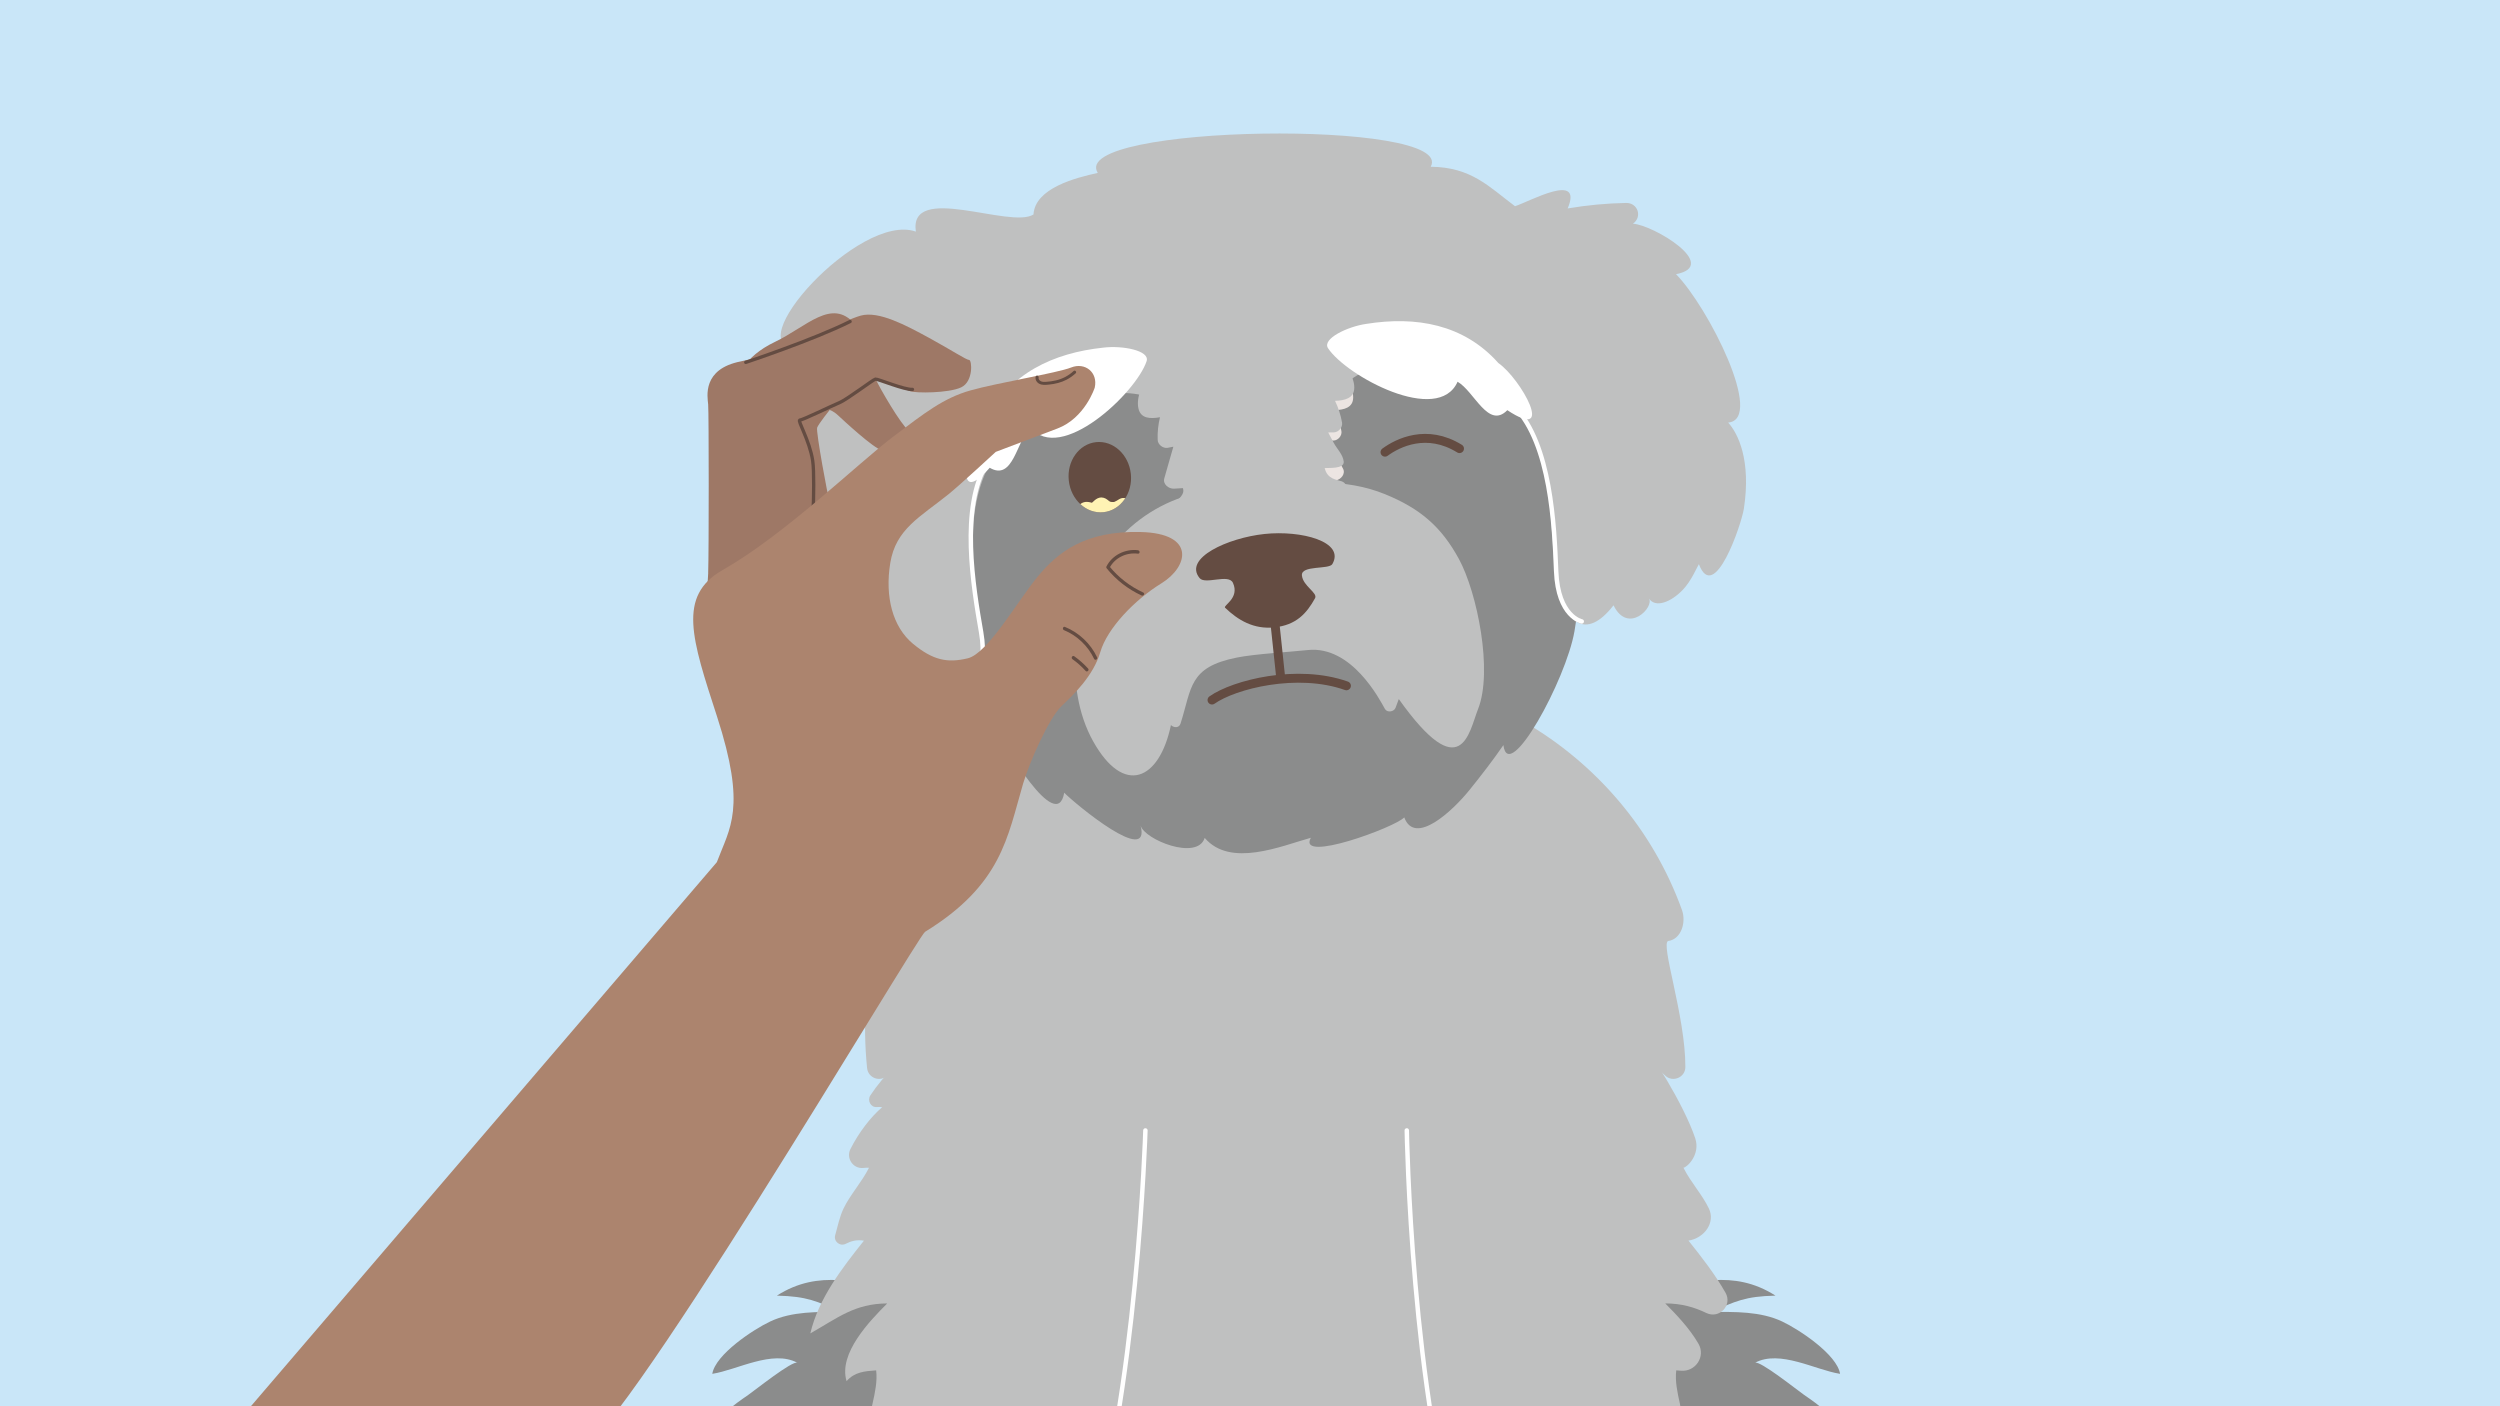 <?xml version="1.0" encoding="UTF-8"?>
<svg xmlns="http://www.w3.org/2000/svg" xmlns:xlink="http://www.w3.org/1999/xlink" id="uuid-31ddccce-2eac-4ac3-83e2-b934709260e8" data-name="Ebene 1" width="560" height="315" viewBox="0 0 560 315">
  <defs>
    <style>
      .uuid-7388762e-844d-442f-aeae-e93a78d49e5b {
        fill: aqua;
      }

      .uuid-ba2dceaf-0092-4a52-a6ed-36240d4a064a {
        stroke-width: 2px;
      }

      .uuid-ba2dceaf-0092-4a52-a6ed-36240d4a064a, .uuid-51f26b16-d02f-4d51-a180-e498c0c401a6, .uuid-0300717b-2296-4948-ba20-711d70ff7dcb, .uuid-317c185a-f473-4ca7-8d0f-6afc94f3d150, .uuid-84c683a3-9167-48d1-ab4a-5750211aaa69 {
        fill: none;
      }

      .uuid-ba2dceaf-0092-4a52-a6ed-36240d4a064a, .uuid-0300717b-2296-4948-ba20-711d70ff7dcb, .uuid-317c185a-f473-4ca7-8d0f-6afc94f3d150, .uuid-84c683a3-9167-48d1-ab4a-5750211aaa69 {
        stroke-linecap: round;
      }

      .uuid-ba2dceaf-0092-4a52-a6ed-36240d4a064a, .uuid-0300717b-2296-4948-ba20-711d70ff7dcb, .uuid-84c683a3-9167-48d1-ab4a-5750211aaa69 {
        stroke-miterlimit: 10;
      }

      .uuid-ba2dceaf-0092-4a52-a6ed-36240d4a064a, .uuid-84c683a3-9167-48d1-ab4a-5750211aaa69 {
        stroke: #644c42;
      }

      .uuid-87d3e563-2f2c-4b8d-98e4-2a39c052651b {
        fill: #ac846e;
      }

      .uuid-00a32f31-dcf8-4fdc-a0af-570c7a70da40 {
        clip-path: url(#uuid-4098649a-8ec2-49fc-9585-a6a68321b77b);
      }

      .uuid-a0079a8d-2512-4034-9bf2-69899fa1190c {
        clip-path: url(#uuid-321fb542-648e-4c38-9d0a-15f60e21c8c7);
      }

      .uuid-c90e3724-1a6b-48d5-bf5f-39c0ae584f22 {
        fill: #fff;
      }

      .uuid-b2a76c78-9b31-4cb2-a646-afc092ab0556 {
        fill: #e5005b;
      }

      .uuid-5cb3d8aa-975e-4c01-85ff-6799110881f4 {
        fill: #ece5e2;
      }

      .uuid-7e403c8d-ba01-4578-a80c-1f53bd687cb8 {
        fill: #8b8c8c;
      }

      .uuid-0300717b-2296-4948-ba20-711d70ff7dcb, .uuid-317c185a-f473-4ca7-8d0f-6afc94f3d150 {
        stroke: #fff;
      }

      .uuid-fbe9f88f-4498-41e8-988a-1605f2e1e2f1 {
        fill: #bfc0c0;
      }

      .uuid-cfa27559-7f8c-452a-8fec-ab0b045ea4fe {
        clip-path: url(#uuid-c57b3b42-7144-4234-9790-9623c13a6be6);
      }

      .uuid-317c185a-f473-4ca7-8d0f-6afc94f3d150 {
        stroke-linejoin: round;
      }

      .uuid-84c683a3-9167-48d1-ab4a-5750211aaa69 {
        stroke-width: .75px;
      }

      .uuid-966ccb80-8655-4dcf-b599-62510aa79ddf {
        fill: #9e7866;
      }

      .uuid-a1f9e1dc-ff36-4325-a61f-5d7b47c78c86 {
        fill: #c9e6f8;
      }

      .uuid-a40ea5d5-c57b-4044-9ab7-a0b593043765 {
        fill: #fff3b4;
      }

      .uuid-ab860689-4de7-4f3e-b867-bffeb37673ff {
        fill: #e6e6e6;
      }

      .uuid-e52283d4-e641-45a4-9fd2-5794d41213da {
        fill: #644c42;
      }
    </style>
    <clipPath id="uuid-c57b3b42-7144-4234-9790-9623c13a6be6">
      <rect class="uuid-51f26b16-d02f-4d51-a180-e498c0c401a6" y="0" width="560" height="315"></rect>
    </clipPath>
    <clipPath id="uuid-4098649a-8ec2-49fc-9585-a6a68321b77b">
      <ellipse class="uuid-51f26b16-d02f-4d51-a180-e498c0c401a6" cx="246.36" cy="106.86" rx="6.99" ry="7.89" transform="translate(-9.88 26.54) rotate(-6.04)"></ellipse>
    </clipPath>
    <clipPath id="uuid-321fb542-648e-4c38-9d0a-15f60e21c8c7">
      <rect class="uuid-51f26b16-d02f-4d51-a180-e498c0c401a6" y="-357.2" width="560" height="315"></rect>
    </clipPath>
  </defs>
  <g class="uuid-cfa27559-7f8c-452a-8fec-ab0b045ea4fe">
    <rect class="uuid-a1f9e1dc-ff36-4325-a61f-5d7b47c78c86" y="0" width="560" height="315"></rect>
    <g>
      <path class="uuid-ab860689-4de7-4f3e-b867-bffeb37673ff" d="M368.81,233.42c.89,1.24,2.86.44,2.62-1.06-1.42-8.95-7.3-16.07-12.43-23.39-7.48-10.67-12.32-19.8-25-25.39-14.43-6.36-31.04-7.18-46.51-5.14-.12.02-.23.02-.35,0-15.47-2.04-32.08-1.22-46.51,5.14-12.68,5.59-17.52,14.72-25,25.39-5.13,7.32-11.01,14.44-12.43,23.39-.24,1.51,1.73,2.3,2.62,1.06.26-.36.52-.7.79-1.03,1.08-1.32,3.15.04,2.42,1.58-1.23,2.61-2.29,5.21-2.61,8.48-.42,4.37-.23,8.96-.09,13.45.03,1.15,1.34,1.83,2.28,1.15.68-.49,1.45-.89,2.25-1.25,1.17-.52,2.4.62,1.97,1.82-1.73,4.76-4.89,8.52-6.03,13.81-.28,1.29,1.18,2.23,2.26,1.48,1.01-.7,2.11-1.27,3.26-1.56s2.1.82,1.72,1.9c-1.03,2.9-2.39,5.99-3.59,9.01-.5,1.27.85,2.45,2.05,1.81.94-.51,1.93-.92,2.92-1.25,1.34-.44,2.47,1.06,1.67,2.22-2.12,3.06-4.04,5.41-5.58,9.42-1.22,3.17-2.06,6.47-2.6,9.96-.23,1.46,1.65,2.26,2.58,1.11,3.71-4.59,9.24-10.19,13.68-10.44.83-.05,1.55.62,1.55,1.45-.03,6.33-6.16,11.63-5.44,18.49.09.85.93,1.45,1.76,1.24,2.77-.7,4.84-2.47,7.7-3.29,1.13-.32,2.18.74,1.8,1.86-.95,2.82-2.23,5.58-2.88,8.64-.22,1.05.73,2,1.77,1.72,1.39-.36,2.78-.54,4.19-.62,1.02-.06,1.82.96,1.46,1.92-1.06,2.83-4.4,5.77-5.64,9.15-.35.96.38,1.99,1.4,1.97.37,0,.74,0,1.11.01,1.03.02,1.75,1.08,1.32,2.02-1.61,3.48-7.52,8.14-11.06,11.58-.88.85-.36,2.34.86,2.48,2.76.32,5.57.77,8.19.25,1.2-.24,2.16.98,1.62,2.07-2.58,5.19-7.9,6.43-13.09,8.24-1.29.45-1.3,2.28-.02,2.75,3.26,1.19,6.54,1.49,9.91,2.36.86.22,1.33,1.14,1.01,1.96-2.27,5.8-5.73,9.5-11.38,11.83-.87.36-1.19,1.44-.63,2.2,3.21,4.33,10.9,8.71,16.64,9.86,1.32.27,1.64,2.03.46,2.69-.96.53-1.94.89-2.96,1.13-1.3.31-1.58,2.03-.41,2.68,3.7,2.08,7.48,5.12,10.32,6.69,4.69,2.59,10.96,1.65,15.43,2.33,5.16.79,18.13.29,27.04-.43.08,0,.15,0,.22,0,8.91.72,21.88,1.21,27.04.43,4.47-.68,10.73.26,15.43-2.33,2.84-1.57,6.62-4.62,10.32-6.69,1.17-.66.9-2.37-.41-2.68-1.02-.24-2-.6-2.96-1.13-1.18-.65-.86-2.42.46-2.69,5.74-1.15,13.44-5.53,16.64-9.86.56-.76.25-1.84-.63-2.2-5.64-2.33-9.11-6.04-11.38-11.83-.32-.82.15-1.74,1.01-1.96,3.37-.87,6.66-1.17,9.91-2.36,1.28-.47,1.27-2.3-.02-2.75-5.2-1.81-10.52-3.06-13.09-8.24-.54-1.09.42-2.31,1.62-2.07,2.62.53,5.43.07,8.19-.25,1.22-.14,1.74-1.63.86-2.48-3.54-3.44-9.45-8.09-11.06-11.58-.43-.94.29-2,1.32-2.02.37,0,.74-.02,1.11-.01,1.02.02,1.75-1.02,1.4-1.97-1.24-3.38-4.59-6.32-5.64-9.15-.36-.96.43-1.98,1.46-1.92,1.4.08,2.8.25,4.19.62,1.04.27,1.99-.67,1.77-1.72-.65-3.06-1.92-5.83-2.88-8.64-.38-1.11.67-2.18,1.8-1.86,2.86.81,4.93,2.59,7.7,3.29.83.21,1.67-.4,1.76-1.24.72-6.86-5.4-12.15-5.44-18.49,0-.83.72-1.5,1.55-1.45,4.45.25,9.97,5.85,13.68,10.44.93,1.15,2.8.35,2.58-1.11-.54-3.49-1.38-6.79-2.6-9.96-1.54-4.01-3.46-6.36-5.58-9.42-.8-1.16.33-2.66,1.67-2.22,1,.33,1.98.74,2.92,1.25,1.2.65,2.56-.54,2.05-1.81-1.2-3.02-2.56-6.11-3.59-9.01-.38-1.09.6-2.18,1.72-1.9s2.25.86,3.26,1.56c1.08.75,2.54-.2,2.26-1.48-1.14-5.29-4.3-9.05-6.03-13.81-.44-1.2.8-2.34,1.97-1.82.8.35,1.57.76,2.25,1.25.94.67,2.25,0,2.28-1.15.14-4.5.33-9.08-.09-13.45-.32-3.26-1.38-5.87-2.61-8.48-.73-1.54,1.34-2.89,2.42-1.58.27.33.53.68.79,1.03Z"></path>
      <path class="uuid-7388762e-844d-442f-aeae-e93a78d49e5b" d="M344.92,69.04c-5.91-9.02-15.68-16.06-26.08-19.89-1.38-.51-2.78-.97-4.2-1.39-14.65-7.77-33.25-7.63-49.98-4.59-24.08,4.38-48.42,16.14-58.06,38.87-4.67,11.02-5.3,23-.74,34.05,4.95,11.99,7.5,21.68,13.16,33.39,5.83,12.04,9.89,19.42,19.04,27.04,13.84,11.53,32.19,13.6,43.6,13.02,23.14-1.19,39.45-4.6,53.42-21.02,7.69-9.04,14.46-18.65,15.89-30,1.68-13.33,1.55-21.29,1.71-34.69.15-12.31-.78-24.17-7.76-34.81Z"></path>
      <path class="uuid-7e403c8d-ba01-4578-a80c-1f53bd687cb8" d="M385.86,394.22c2.71,2.56,4.69,5.07,5.68,8.83,2.19,8.29-2.07,8.54-9.4,8.95-2.04.11-5.24.23-7.13-.66-1.02-.48-1.34-1.55-2.26-1.93-.97-.41-1.76.24-2.54.48-3.84,1.22-8.78-1.16-12.78-1.49-7.56-.63-15.22.75-22.23,2.69-10.96,3.03-19.81,1.1-22.26-10.65-3.67-17.58-.21-35.68,1.89-53.25,2.27-19.05,11.38-38.66,27.53-49.75,8.9-6.11,17.11-6.49,27.2-8.29,9.84-1.75,18.65-4.99,28.15,1.07-6.84.16-8.95,1.26-14.48,3.69,5.23-.09,11.17-.18,15.99,2.11,3.79,1.79,12.27,7.39,12.96,11.72-5.55-.86-13.49-5.47-19.06-2.48,1.08-.58,9.52,6.17,11.02,7.21,3.31,2.29,6.89,4.67,7.79,8.87-.61-2.5-5.67-3.82-7.76-4.43.68,1.02,1.81,2.24,2.08,3.4-.22-.95-5.95-2.24-6.87-2.25-.76,0-3.14.15-3.32,1.21-.14.82,2,2.25,2.48,2.8,4.72,5.36,7.5,13.19,8.77,20.24-2.66-1.54-5.65-5.09-9.42-3.97-.12,4.28,3.98,8.99,4.87,13.41.8,3.93.38,8.07.47,12.08-2.01-3.93-4.68-5.93-8.5-7.98.16,1.54.41,3.05.7,4.56.84,4.38,3.55,10.97,2.24,15.35-.37-1.85-2.32-4.21-3.82-5.34.19,1.12.77,2.1.8,3.27-.15-1.31-1.4-2.14-2-3.25-.13-.24-1.12-.53-1.37-.62-1.55,6.21-3.3,11.29-6.62,16.93-1.45,2.48-2.71,3.5-.65,5.77,2.71,2.99,7.01,2.07,9.14,6.43-.64-1.97-3.29-1.7-5.04-1.71,1.9-.18,4.35,3.19,5.4,4.49-.64-.75-1.66-1.37-2.76-1.17,1.21,1.58,1.99,3.33,2.4,5.2.05-.27-.36-.22-.68-.47"></path>
      <path class="uuid-7e403c8d-ba01-4578-a80c-1f53bd687cb8" d="M185.87,394.22c-2.71,2.56-4.69,5.07-5.68,8.83-2.19,8.29,2.07,8.54,9.4,8.95,2.04.11,5.24.23,7.13-.66,1.02-.48,1.34-1.55,2.26-1.93.97-.41,1.76.24,2.54.48,3.84,1.22,8.78-1.16,12.78-1.49,7.56-.63,15.22.75,22.23,2.69,10.96,3.03,19.81,1.1,22.26-10.65,3.67-17.58.21-35.68-1.89-53.25-2.27-19.05-11.38-38.66-27.53-49.75-8.9-6.11-17.11-6.49-27.2-8.29-9.84-1.75-18.65-4.99-28.15,1.07,6.84.16,8.95,1.26,14.48,3.69-5.23-.09-11.17-.18-15.99,2.11-3.79,1.79-12.27,7.39-12.96,11.72,5.55-.86,13.49-5.47,19.06-2.48-1.08-.58-9.52,6.17-11.02,7.21-3.31,2.29-6.89,4.67-7.79,8.87.61-2.5,5.67-3.82,7.76-4.43-.68,1.02-1.81,2.24-2.08,3.4.22-.95,5.95-2.24,6.87-2.25.76,0,3.14.15,3.32,1.21.14.82-2,2.25-2.48,2.8-4.72,5.36-7.5,13.19-8.77,20.24,2.66-1.54,5.65-5.09,9.42-3.97.12,4.28-3.98,8.99-4.87,13.41-.8,3.93-.38,8.07-.47,12.08,2.01-3.93,4.68-5.93,8.5-7.98-.16,1.54-.41,3.05-.7,4.56-.84,4.38-3.55,10.97-2.24,15.35.37-1.85,2.32-4.21,3.82-5.34-.19,1.12-.77,2.1-.8,3.27.15-1.31,1.4-2.14,2-3.25.13-.24,1.12-.53,1.37-.62,1.55,6.21,3.3,11.29,6.62,16.93,1.45,2.48,2.71,3.5.65,5.77-2.71,2.99-7.01,2.07-9.14,6.43.64-1.97,3.29-1.7,5.04-1.71-1.9-.18-4.35,3.19-5.4,4.49.64-.75,1.66-1.37,2.76-1.17-1.21,1.58-1.99,3.33-2.4,5.2-.05-.27.36-.22.68-.47"></path>
      <path class="uuid-fbe9f88f-4498-41e8-988a-1605f2e1e2f1" d="M206.48,232.36c-4.22,4.58-8.32,8.18-11.51,12.99-.76,1.14.07,2.76,1.44,2.63.37-.04.77-.03,1.19.04-2.59,2.21-5.25,5.69-7.1,9.36-1.04,2.06.6,4.49,2.89,4.24.4-.04.82-.06,1.26-.04-1.65,3.29-4.2,6-5.7,9.13-.87,1.81-1.3,3.96-1.87,5.97-.4,1.4,1.08,2.59,2.37,1.93,1.15-.59,2.38-.98,4.07-.7-4.9,6.14-10.17,12.96-12.01,20.77,6.13-3.47,9.95-6.68,17.22-6.71-3.87,3.89-10.98,11.18-9.1,17.41,1.82-2.08,4.05-2.23,6.63-2.42.58,4.85-2.13,9.9-1.81,15.22,2.54-3.56,9.74-1.23,13.48-2.31.68,5.66-3.57,10-4.19,15.38,2.66.98,9.37.3,12.26-.47,1.13,2.93-.57,7.61.11,10.91,9.09-3.96,1.51,11.34,7.66,14.12.43,2.09-.78,3.97-1.02,5.96,4.37-.68,3.35,2.16,5.04,4.35,6.77,8.73,16.06-.46,16.06-8.64,0-7.14-.91-11.19,1.31-18.08,3.15-9.75,5.39-19.77,6.13-29.99.62-8.59.87-17.92.47-26.53-.21-4.6-2.33-7.94-2.97-12.01,2.36-.51,3.52,1.1,5.58,1.78-1.49-4.97-4.17-9.66-6.97-14.12-1.88-3-6.57-7.39-7.28-10.68,2.04.55,4.11.21,6.11,1.5-3.24-4.77-6.56-5.84-11.44-8.82,1.77-1.68,5-.17,6.56,1.26-2.56-2.6-4.19-6.12-7.13-8.61-4.03-3.41-10.02-7.43-15.32-8.4-4.57-.83-12.87,1.48-15.28,5.83"></path>
      <path class="uuid-fbe9f88f-4498-41e8-988a-1605f2e1e2f1" d="M367.07,232.71c2.61,2.83,10.04,14.52,12.65,22.23,1.25,3.71-1.88,6.59-2.63,6.63,0,0,0,0,0,0,1.65,3.29,4.2,6,5.7,9.13,1.51,3.14-.98,6.62-4.57,7.2,0,0,0,0,0,0,2.9,3.63,5.93,7.5,8.3,11.68,1.59,2.8-1.39,5.92-4.3,4.53-2.68-1.29-5.5-2.13-9.21-2.15,0,0,0,0,0,0,2.19,2.2,5.41,5.49,7.46,9.06,1.63,2.85-.68,6.3-3.94,6.02-.34-.03-.7-.05-1.05-.08,0,0,0,0,0,0-.29,2.45.25,4.96.83,7.52.65,2.91-1.59,5.7-4.57,5.63-2.79-.07-5.87.36-7.92-.23,0,0,0,0,0,0-.68,5.66,3.57,10,4.19,15.38,0,0,0,0,0,0-2.66.98-9.37.3-12.26-.47,0,0,0,0,0,0-.45,1.17-.45,2.62-.33,4.14.21,2.65-1.28,4.96-3.48,6.45-2.91,1.98.95,12.22-3.96,14.43,0,0,0,0,0,0-.43,2.09.78,3.97,1.02,5.96,0,0,0,0,0,0-4.36-.67-3.35,2.16-5.04,4.35-6.77,8.73-16.06-.46-16.06-8.64,0-7.14.72-11.14-1.31-18.08-3-10.23-5.39-19.77-6.13-29.99-.62-8.59-.87-17.92-.47-26.53.21-4.6,2.33-7.94,2.97-12.01,0,0,0,0,0,0-2.36-.51-3.52,1.1-5.57,1.78,0,0,0,0,0,0,1.49-4.97,4.17-9.66,6.97-14.12,1.88-3,6.57-7.39,7.28-10.68,0,0,0,0,0,0-2.04.55-4.11.21-6.11,1.5,0,0,0,0,0,0,3.24-4.77,6.56-5.84,11.43-8.82-1.76-1.68-4.99-.17-6.55,1.25,0,0,0,0,0,0,2.55-2.6,4.18-6.12,7.12-8.6,4.03-3.41,10.02-7.43,15.32-8.4,4.57-.83,12.87,1.48,15.28,5.83"></path>
      <path class="uuid-fbe9f88f-4498-41e8-988a-1605f2e1e2f1" d="M373.74,210.78c2.87-.45,4.01-4.2,3.02-6.94-12.91-35.89-51.04-59.35-90.48-51.1h.01c-74.53-10.88-96.04,47.59-92.06,86.53.23,2.22,2.94,3.2,4.53,1.65,6.22-6.08.88,4.88-2.14,13.91-.76,2.27,1.64,4.31,3.77,3.22,13.38-6.8-10.17,17.6.78,14.6,2.27-.62,4.15,1.9,2.96,3.93-2.5,4.28-4.4,8.69-5.59,13.51-.67,2.72,2.71,4.56,4.59,2.47,3.28-3.66,7.26-7.25,10.87-8.47,1.93-.65,3.9.99,3.52,2.99-2.1,11.18-15.9,28.54,8.08,15.95-12.13,3.42,4.9,23.22,9.56,26.37,4.57,3.09,19.98,3.92,28.24,8.57,1.79,1.01,3.99-.21,4.04-2.26.1-4.43,2.51-3.01,5.73,1.14,1.26,1.63,3.83,1.33,4.6-.58,1.08-2.68,2.91-4.96,4.83-6.24.86-.57,1.96-.59,2.85-.07,2.94,1.73,6.38,3.98,8.2,7.07.99,1.68,3.32,1.88,4.49.33,3.41-4.54,6.04-6.25,6.16-1.66.05,2.05,2.25,3.26,4.04,2.26,8.26-4.64,23.66-5.48,28.22-8.56,4.66-3.15,21.69-22.95,9.56-26.37,24.02,12.59,10.16-4.78,8.07-15.96-.37-2,1.59-3.64,3.53-2.99,3.61,1.22,7.58,4.82,10.87,8.47,1.87,2.08,5.26.24,4.59-2.47-1.19-4.81-3.09-9.22-5.58-13.5-1.19-2.04.69-4.56,2.96-3.94,10.98,3.02-12.66-21.47.76-14.62,2.14,1.09,4.54-.95,3.78-3.22-3.02-9.04-8.36-20.01-2.12-13.89,1.67,1.64,4.53.46,4.54-1.88.06-11.37-5.74-27.96-3.79-28.27Z"></path>
      <path class="uuid-7e403c8d-ba01-4578-a80c-1f53bd687cb8" d="M269.85,187.7c-1.66,5.17-13.55.36-14.36-2.79,2.38,9.21-14.46-4.67-17.11-7.34-1.61,9.51-13.53-10.56-16.04-15.77-3.95-8.6-6-13.95-9.16-19.29-2.65-4.48-1.85-4.91-2.61-10.08-55.97-88.27,145.36-141.25,143.49-30.22,1.26,5.83.51,28.26-1.38,39.19-1.89,10.92-14.79,34.46-15.92,25.5-2.26,3.3-4.96,6.79-7.61,10.08-3.76,4.66-12.22,12.58-14.6,6.11-1.92,2.19-24.08,10.34-20.92,4.57-6.67,1.86-18.02,6.75-23.76.05h0Z"></path>
      <path class="uuid-ba2dceaf-0092-4a52-a6ed-36240d4a064a" d="M271.49,156.81c4.93-3.49,19.12-7.1,30.11-3.19"></path>
      <ellipse class="uuid-e52283d4-e641-45a4-9fd2-5794d41213da" cx="246.36" cy="106.86" rx="6.99" ry="7.89" transform="translate(-9.88 26.54) rotate(-6.04)"></ellipse>
      <path class="uuid-fbe9f88f-4498-41e8-988a-1605f2e1e2f1" d="M271.37,102.43c-.95-3.21-1.89-6.41-2.84-9.62-.74-2.52-1.15-6.16-3.13-8.06-1.32-1.27-3.46-1.85-5.32-1.47-.75-.42-1.73-.41-2.44.46-1.6,1.97-3.21,5.12-2.63,7.75.51,2.31,2.69,2.35,4.83,1.97-.4,1.65-.59,3.34-.52,5.09.04,1.04,1.18,1.92,2.19,1.77.41-.06.86-.16,1.32-.26l-.12.43c-.2.71-.41,1.41-.61,2.12-.43,1.52-.87,3.03-1.3,4.55-.38,1.31,1.02,2.37,2.17,2.3.67-.04,1.34-.08,2.01-.12.08.44.52,1.26-1.54,2.98-1.45,1.21-1.74,3.41-3.33,4.41-1.74,1.09-.47,3.74,1.39,3.58,5.34-.46,11.93-2.3,12-8.83.03-3.06-1.27-6.15-2.12-9.05Z"></path>
      <path class="uuid-5cb3d8aa-975e-4c01-85ff-6799110881f4" d="M289.75,111.62c1.38,6.15,7.97,6.55,13.09,5.9,1.78-.22,2.45-2.98.59-3.65-1.7-.62-3.23-1.52-4.52-2.8-.57-.57-1.08-1.22-1.52-1.89-.02-.43-.03-.86-.05-1.29.64-.1,1.28-.2,1.92-.3,1.1-.17,2.2-1.44,1.58-2.61-.72-1.34-1.43-2.68-2.15-4.02-.33-.63-.67-1.25-1-1.88l-.2-.38c.45,0,.89,0,1.29-.02.98-.06,1.88-1.12,1.7-2.11-.29-1.66-.81-3.22-1.52-4.69,2.09-.07,4.14-.55,4.15-2.83.02-2.6-2.13-5.24-4.04-6.78-.84-.67-1.77-.49-2.39.06-1.83.02-3.73,1-4.72,2.46-1.48,2.19-1.13,5.71-1.32,8.23-.25,3.21-.49,6.43-.74,9.64-.22,2.9-.82,6.08-.17,8.95Z"></path>
      <path class="uuid-fbe9f88f-4498-41e8-988a-1605f2e1e2f1" d="M289.48,110.26c1.43,6.38,8.26,6.8,13.58,6.13,1.85-.23,2.54-3.09.61-3.79-1.77-.64-1.31-4.15-3.09-4.77-1.21-.42-3.25-.47-3.85-2.98.66-.1,4.45.29,4.26-1.47-.17-1.57-1.48-2.78-2.23-4.17-.35-.65-.69-1.3-1.04-1.95l-.21-.39c.47,0,.93,0,1.34-.02,1.02-.06,1.95-1.16,1.77-2.19-.3-1.72-.84-3.34-1.57-4.87,2.17-.07,4.29-.57,4.31-2.94.02-2.7-2.21-5.44-4.19-7.03-.87-.7-1.83-.51-2.48.06-1.9.02-3.87,1.04-4.89,2.56-1.53,2.28-1.17,5.92-1.37,8.54-.25,3.33-.51,6.67-.76,10-.23,3.01-.85,6.31-.18,9.29Z"></path>
      <path class="uuid-fbe9f88f-4498-41e8-988a-1605f2e1e2f1" d="M387.09,94.66c8.31-.72-4.5-25.96-11.66-33.24,10-1.96-5.11-11.05-9.65-11.31,2.18-1.54,1.07-4.7-1.52-4.65-4.41.08-8.78.5-13.1,1.23,3.52-8.32-8.46-1.57-11.8-.5-5.81-4.34-9.76-8.75-18.88-8.84,5.95-10.73-81.43-9.51-74.58,1.38-4.98,1.1-14.05,3.41-14.4,9.31-5.14,3.32-27.98-7.25-26.35,3.84-12.64-4.48-40.39,26.45-26.46,26.09-3.66,7.13-12.47,14.61-14.68,23.68-.93,3.8,2.49,4.09,2.24,5.92-1.8,13.47-.81,40.15,8.92,36.45,6.03-2.29,8.65,10.9,15.68,9.9,1.18-7.65,12.22,4.71,14.35-2.54,36.09,17.67-11.22-45.14,33.14-60.71,30.25-10.62,29.05,13.49,31.56,25.95,2.11,10.48,11.19,13.64,23.34-1.97-8.21-39.04,41.55-46.78,52-12.45,2.94,9.65,1.93,21.42,3.79,29.51,1.71,7.43,6.09,11.99,12.4,3.88,3.24,6.62,9.2.38,7.93-1.53,1.48,2.22,4.97.78,7.57-1.92,1.89-1.96,3.16-5.01,3.62-5.77,3.45,9.07,9.53-8.94,10.07-12.38,1.69-10.92-1.34-16.96-3.51-19.33Z"></path>
      <path class="uuid-c90e3724-1a6b-48d5-bf5f-39c0ae584f22" d="M335.65,81.34c-7.76-8.74-18.5-10.56-29.59-8.79-4.25.6-9.96,3.36-8.58,5.45,4.12,6.25,24.67,17.31,29.02,7.51,3.76,2.15,6.87,10.72,11.14,6.37,11.02,7.3,3.06-7.02-1.99-10.55Z"></path>
      <path class="uuid-c90e3724-1a6b-48d5-bf5f-39c0ae584f22" d="M220.87,94.07c5.21-10.46,15.11-15.02,26.27-16.2,4.26-.53,10.49.65,9.7,3.03-2.35,7.11-19.31,23.15-26.05,14.82-3.07,3.05-3.84,12.14-9.09,9.06-8.73,9.92-4.79-5.97-.83-10.71Z"></path>
      <path class="uuid-0300717b-2296-4948-ba20-711d70ff7dcb" d="M354.31,139.2s-5.33-1.04-5.73-11.24c-.41-10.3-1.2-28.41-9.3-36.84"></path>
      <path class="uuid-0300717b-2296-4948-ba20-711d70ff7dcb" d="M216.52,153.79s4.99-2.13,3.25-12.19c-1.76-10.15-4.78-28.03,1.38-37.97"></path>
      <path class="uuid-317c185a-f473-4ca7-8d0f-6afc94f3d150" d="M256.57,253.22s-1.83,60.01-13.4,95.22"></path>
      <path class="uuid-317c185a-f473-4ca7-8d0f-6afc94f3d150" d="M315.12,253.22s.97,60.01,12.54,95.22"></path>
      <path class="uuid-fbe9f88f-4498-41e8-988a-1605f2e1e2f1" d="M326.8,125.22c-3.95-7.26-8.71-11.32-16.55-14.52-8.86-3.62-18.83-2.95-28.01-1.09-.54.11-.95.39-1.22.75-14.75-3.02-29.5,5.14-36.03,18.57-3.72,7.65-7.12,24.62-.11,37.15,6.84,12.22,14.79,8.79,17.41-3.66.62.62,1.81.7,2.14-.31,2.57-8.02,1.79-12.65,12.59-14.81,4.14-.83,11.73-1.24,15.92-1.69,9.83-1.04,16.09,11.05,17.28,13.19.5.9,2.04.65,2.38-.25.24-.65.49-1.31.73-1.96,14.09,19.81,15.71,7.38,17.75,2.25,3.37-8.45-.17-26.05-4.28-33.62Z"></path>
      <path class="uuid-e52283d4-e641-45a4-9fd2-5794d41213da" d="M298.45,126.35c-.74,1.28-7.07.19-6.82,2.57s3.61,3.88,2.94,5.08c-1.88,3.4-4.21,6.02-9.1,6.53-4.65.49-8.17-1.63-11.05-4.4-.52-.5,3.33-2.13,1.76-5.57-.96-2.11-6.19.47-7.46-1.06-3.71-4.47,6.33-9.02,14.54-9.89,8.21-.87,18.09,1.71,15.19,6.74Z"></path>
      <line class="uuid-ba2dceaf-0092-4a52-a6ed-36240d4a064a" x1="285.45" y1="138.32" x2="286.84" y2="151.44"></line>
      <g>
        <path class="uuid-966ccb80-8655-4dcf-b599-62510aa79ddf" d="M167.65,124.79c-.16-7.46-4.2-36.53-3.26-38.4.93-1.87,2.02-6.37,9.17-9.79,7.15-3.42,12.75-9.95,17.88-4.04s3.58,9.95,4.66,12.28c1.09,2.33,5.6,10.1,7.46,11.66s-4.2,4.82-6.06,4.35c-1.87-.47-8.57-6.68-9.73-7.77-1.16-1.09-1.93-1.24-1.93-1.24,0,0-2.49,3.11-2.8,3.96s2.49,15.93,2.72,16.25-18.11,12.75-18.11,12.75Z"></path>
        <path class="uuid-966ccb80-8655-4dcf-b599-62510aa79ddf" d="M158.63,128.37c.17-4.21.16-36.07,0-37.78-.16-1.71-1.4-7.93,7.31-9.64,8.71-1.71,22.85-9.17,26.89-10.26,4.04-1.09,10.1,2.18,15.24,4.97,5.13,2.8,8.39,4.97,9.02,4.97s1.01,4.82-1.79,6.14c-2.8,1.32-10.26,1.32-11.43.86s-7.31-2.88-7.77-2.8-6.39,4.59-8.09,5.29c-1.7.7-8.23,3.89-8.85,3.89s2.18,4.51,2.88,9.09c.7,4.59-.23,14.22-.23,14.22l-23.79,19.51s.55-6.61.62-8.47Z"></path>
        <path class="uuid-84c683a3-9167-48d1-ab4a-5750211aaa69" d="M167.05,81.17s15.08-5.01,23.37-9.15"></path>
        <path class="uuid-84c683a3-9167-48d1-ab4a-5750211aaa69" d="M204.39,87.23c-1.68.16-7.82-2.39-8.29-2.31s-6.39,4.59-8.09,5.29c-1.7.7-8.23,3.89-8.85,3.89s2.18,4.51,2.88,9.09c.35,2.29.23,8.49.09,11.47"></path>
        <path class="uuid-87d3e563-2f2c-4b8d-98e4-2a39c052651b" d="M160.57,193.13c2.9-7.74,6.73-12.02.03-32.67-5.62-17.31-8.92-26.97,1.24-32.75,14.04-7.99,30.31-23.92,38.24-29.9,6.99-5.27,11.25-8.65,17.31-10.36,6.06-1.71,19.43-3.89,22.54-5.13,3.11-1.24,6.06,1.09,5.29,4.51,0,0-2.18,6.84-8.39,9.17s-13.78,5.22-13.78,5.22c0,0-8.18,7.56-10.57,9.48-6.37,5.13-11.82,7.79-13.06,15.41-1.24,7.62.57,14.35,5.08,18.09,4.51,3.73,7.77,4.35,12.28,3.26,4.51-1.09,11.19-12.9,15.7-18.34,4.51-5.44,10.57-10.26,23.01-9.95,12.44.31,10.73,7.77,4.66,11.5-6.06,3.73-12.13,10.1-13.68,15.39-1.55,5.29-5.91,9.48-8.71,12.13s-7.19,12.62-8.58,17.33c-3.52,11.99-4.77,22.63-21.97,33.21-1.79,1.1-72.09,120.53-78.21,116.17-9.65-6.87-77-5-77-5l108.57-126.77Z"></path>
        <path class="uuid-e52283d4-e641-45a4-9fd2-5794d41213da" d="M238.34,141.16c2.95,1.21,5.38,3.55,6.74,6.43.21.44.88.09.67-.35-1.45-3.08-4.05-5.52-7.19-6.81-.45-.19-.67.54-.22.73Z"></path>
        <path class="uuid-e52283d4-e641-45a4-9fd2-5794d41213da" d="M240.22,147.65c1.08.76,2.07,1.65,2.96,2.63.33.37.88-.15.56-.52-.93-1.03-1.98-1.96-3.11-2.76-.4-.28-.8.37-.4.65Z"></path>
        <path class="uuid-e52283d4-e641-45a4-9fd2-5794d41213da" d="M231.99,84.36c-.15.63.19,1.26.76,1.58.68.38,1.49.28,2.23.21,1.38-.14,2.74-.47,3.96-1.11.73-.38,1.4-.87,2.01-1.42.32-.29-.13-.81-.45-.52-1.13,1.04-2.47,1.76-3.97,2.11-.74.17-1.5.28-2.27.33-.39.02-.84.03-1.19-.19-.25-.15-.5-.45-.42-.76.1-.42-.55-.65-.65-.22Z"></path>
        <path class="uuid-e52283d4-e641-45a4-9fd2-5794d41213da" d="M254.92,123.25c-2.82-.35-5.75,1.05-7.06,3.61-.08.16-.07.32.05.46,2.1,2.59,4.77,4.67,7.79,6.06.44.2.84-.44.4-.65-2.97-1.37-5.58-3.38-7.64-5.93.01.15.03.3.05.46,1.2-2.34,3.81-3.56,6.38-3.24.49.06.51-.7.02-.76Z"></path>
      </g>
      <path class="uuid-ba2dceaf-0092-4a52-a6ed-36240d4a064a" d="M310.24,101.29c2.91-2.14,9.38-5.32,16.69-.8"></path>
      <g class="uuid-00a32f31-dcf8-4fdc-a0af-570c7a70da40">
        <path class="uuid-a40ea5d5-c57b-4044-9ab7-a0b593043765" d="M256.97,111.5s-.03-.02-.05-.02c0-.18-.06-.37-.14-.54.02-.25,0-.5-.14-.71-.18-.28-.42-.46-.73-.56-.21-.07-.44-.09-.66-.12-.12-.02-.25-.02-.37,0-.45.04-.85.13-1.25.36-.37.21-.64.49-.88.83-.09.13-.15.27-.22.42-.04.1-.07.19-.09.27h0s-.04.06-.06.09c-.02,0-.04.03-.06.03-.25.07-.69-.05-1,.02-.46.1-.83.39-1.23.62-.18.1-.36.18-.54.26-.15,0-.3.01-.46,0-.48-.02-.6-.16-.96-.46-.53-.44-1.19-.67-1.88-.5-.57.14-1.02.53-1.43.93-.08.07-.15.13-.23.2-.14-.04-.28-.08-.42-.11-.46-.1-.95-.14-1.41,0-.74.23-1.25.81-1.77,1.35-.22.23-.36.55-.36.87,0,.25.11.52.27.73.02.04.05.08.07.11,0,0,0,.01.01.02.01.01.03.02.05.03.08.08.16.17.27.22,1.22.53,2.46.7,3.77.82,1.36.12,2.71.25,4.07.37,1.26.11,2.51.09,3.68-.45,1.07-.5,2.04-1.39,2.9-2.18.1-.09.15-.19.21-.29.46-.03.9-.14,1.33-.37,1.02-.54.62-1.88-.29-2.24Z"></path>
      </g>
    </g>
  </g>
  <g class="uuid-a0079a8d-2512-4034-9bf2-69899fa1190c">
    <ellipse class="uuid-b2a76c78-9b31-4cb2-a646-afc092ab0556" cx="281.16" cy="-34.83" rx="227.7" ry="42.73"></ellipse>
  </g>
</svg>

